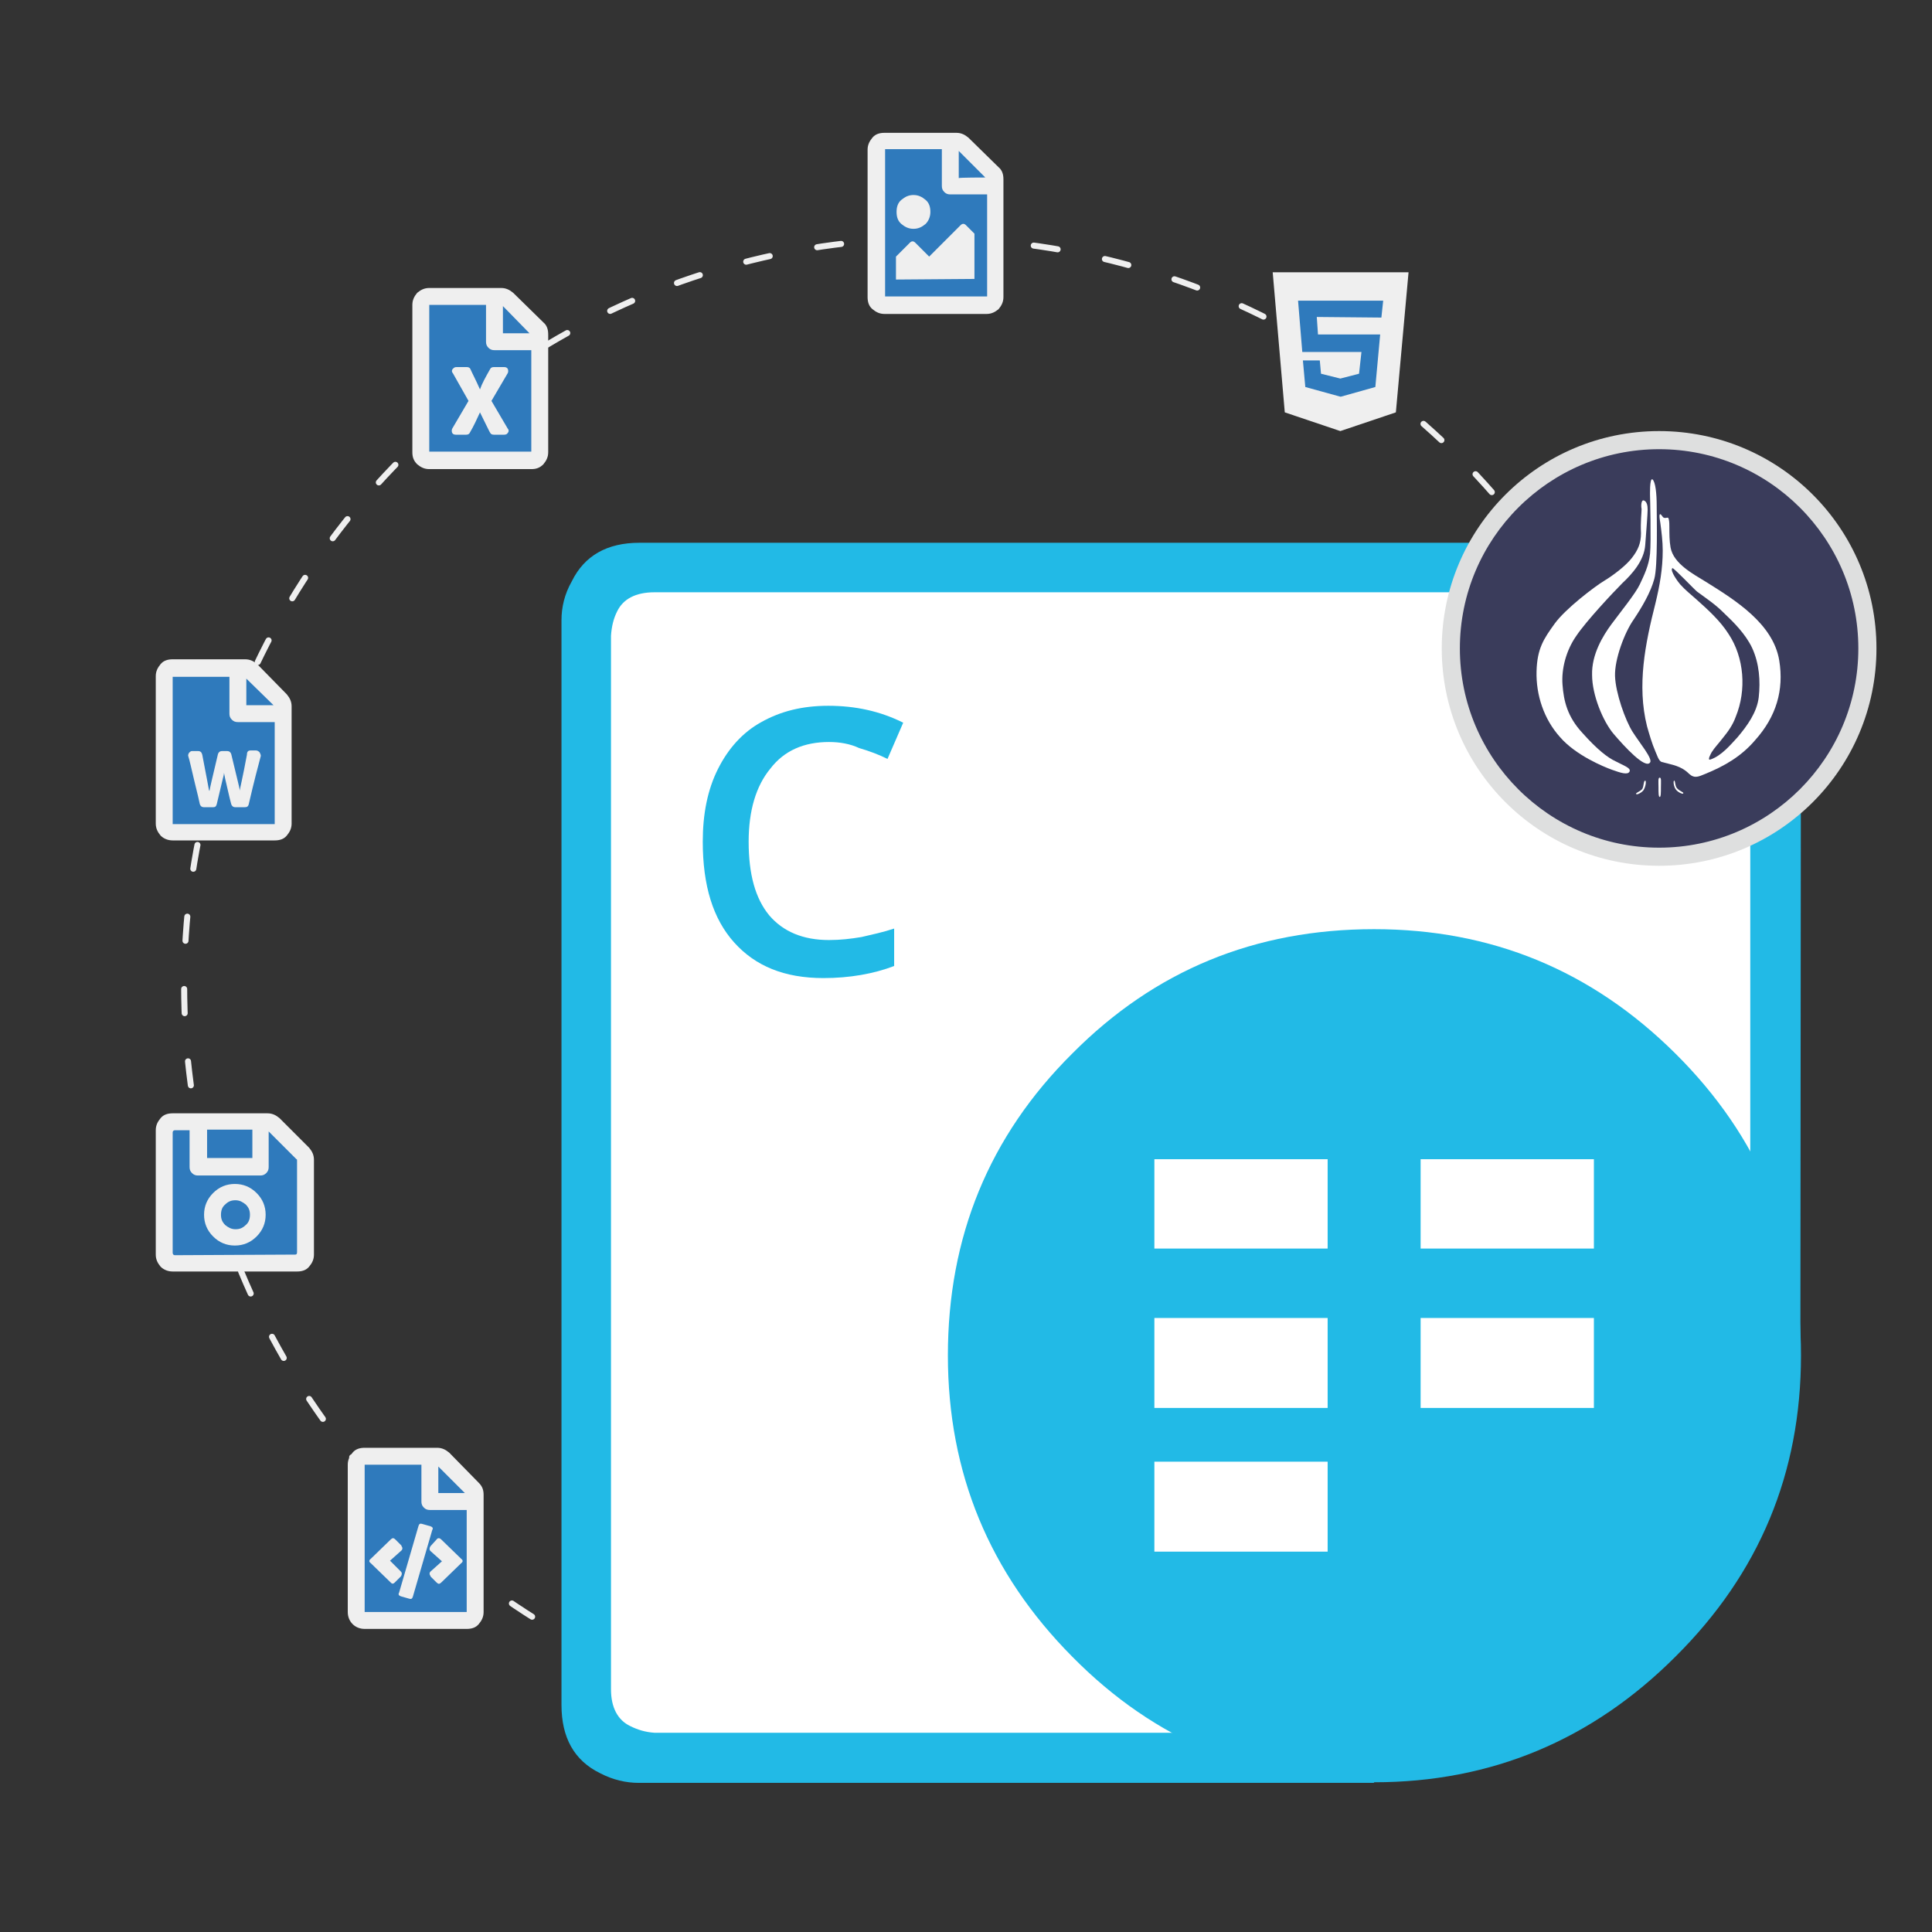 <?xml version="1.0" encoding="utf-8"?>
<!-- Generator: Adobe Illustrator 25.2.0, SVG Export Plug-In . SVG Version: 6.00 Build 0)  -->
<svg version="1.1" id="Layer_1" xmlns="http://www.w3.org/2000/svg" xmlns:xlink="http://www.w3.org/1999/xlink" x="0px" y="0px"
	 viewBox="0 0 320 320" style="enable-background:new 0 0 320 320;" xml:space="preserve">
<rect x="0" y="0" width="320" height="320" fill="#333333" stroke="none"/>
<style type="text/css">
	.st0{fill:none;stroke:#EFEFEF;stroke-linecap:round;stroke-linejoin:round;stroke-miterlimit:10;stroke-dasharray:4,8;}
	.st1{fill:#FFFFFF;}
	.st2{fill-rule:evenodd;clip-rule:evenodd;fill:#22BAE6;}
	.st3{fill:#22BAE6;}
	.st4{fill-rule:evenodd;clip-rule:evenodd;fill:#FFFFFF;}
	.st5{fill:#3A3C5B;}
	.st6{fill:#DEDFDF;}
	.st7{fill:#2F7ABC;}
	.st8{fill:#EFEFEF;}
</style>
<circle class="st0" cx="154.2" cy="163.2" r="123.7"/>
<g id="Cells">
	<polygon class="st1" points="293.4,99.3 286.5,94.9 104.6,94.9 97.7,101.8 97.7,284.1 102.2,290 238.1,290 293.4,219.9 	"/>
	<path class="st2" d="M157,224.5c0-19.6,6.8-36.3,20.6-50c13.7-13.8,30.3-20.6,50-20.6c19.4,0,36,6.8,49.9,20.6s20.8,30.4,20.8,50
		c0,19.5-6.9,36.1-20.8,49.9c-13.8,13.8-30.5,20.8-49.9,20.8c-19.7,0-36.3-6.9-50-20.8C163.9,260.6,157,244,157,224.5"/>
	<path class="st2" d="M298.2,224.5h-8.3V105.3c0-3-1.1-5.1-3.3-6.2c-0.8-0.4-1.7-0.7-2.7-0.8l-1.2-0.2H108.4c-3.1,0-5.2,1.1-6.2,3.2
		c-0.6,1.2-0.9,2.5-1,4v174.5c0,3,1.1,5.1,3.2,6.1c1.2,0.6,2.5,1,4,1.1H224l3.6,8.3H105.8c-2.1,0-4.3-0.5-6.4-1.6
		c-4.3-2.1-6.4-5.9-6.4-11.3V102.7c0-2.1,0.5-4.3,1.7-6.4c2.1-4.3,5.9-6.4,11.2-6.4h179.6l2,0.2c1.6,0.2,3.1,0.7,4.4,1.4
		c4.3,2.1,6.4,5.9,6.4,11.2L298.2,224.5L298.2,224.5z"/>
	<g>
		<path class="st3" d="M137.3,122.9c-4.1,0-7.4,1.4-9.7,4.4c-2.4,2.9-3.6,7-3.6,12.1c0,5.4,1.1,9.4,3.4,12.2
			c2.3,2.7,5.6,4.1,9.9,4.1c1.9,0,3.6-0.2,5.4-0.5c1.7-0.4,3.6-0.8,5.4-1.4v6.2c-3.4,1.3-7.4,2-11.7,2c-6.5,0-11.3-2-14.8-5.9
			s-5.2-9.4-5.2-16.7c0-4.6,0.8-8.6,2.5-12c1.7-3.4,4.1-6.1,7.2-7.8c3.2-1.8,6.8-2.7,11.1-2.7c4.5,0,8.6,0.9,12.4,2.8l-2.6,6
			c-1.4-0.7-3-1.3-4.7-1.8C140.8,123.2,139.1,122.9,137.3,122.9z"/>
	</g>
	<g>
		<rect x="191.2" y="192" class="st4" width="28.7" height="14.8"/>
		<rect x="191.2" y="218.3" class="st4" width="28.7" height="14.9"/>
		<rect x="191.2" y="242.1" class="st4" width="28.7" height="14.9"/>
		<rect x="235.3" y="192" class="st4" width="28.7" height="14.8"/>
		<rect x="235.3" y="218.3" class="st4" width="28.7" height="14.9"/>
	</g>
</g>
<g>
	<path class="st5" d="M274.8,142c-19,0-34.5-15.5-34.5-34.5S255.8,73,274.8,73s34.5,15.5,34.5,34.5S293.9,142,274.8,142z"/>
	<path class="st6" d="M274.8,74.4c18.2,0,33,14.8,33,33s-14.8,33-33,33s-33-14.8-33-33S256.6,74.4,274.8,74.4 M274.8,71.4
		c-19.9,0-36,16.1-36,36s16.1,36,36,36s36-16.1,36-36S294.7,71.4,274.8,71.4L274.8,71.4z"/>
</g>
<g>
	<g>
		<polygon class="st7" points="212.9,47.1 231.2,48.2 229.8,65.2 222.6,70.2 215.4,66.7 		"/>
		<polygon class="st7" points="159.3,50.4 163.4,50.4 164.8,47.1 165.4,27.7 158.8,23.9 146.3,23.9 145.3,38.1 145.8,50 		"/>
		<polygon class="st7" points="89,54.9 82.1,48.7 70.4,49.1 69.9,74.9 70.7,75.8 89,75.8 		"/>
		<polygon class="st7" points="46.5,116.5 40.3,110.3 28.1,110.3 28.1,137.2 46.5,137.6 		"/>
		<polygon class="st7" points="51,191.1 44.9,185.6 28.7,185.3 27.2,187.1 27.2,208.7 50.5,209.1 		"/>
		<polygon class="st7" points="78.8,247.1 72.8,241.1 58.4,240.7 59,268 77.7,268 		"/>
	</g>
	<g>
		<g>
			<path class="st8" d="M210.8,45.1h22.5l-2.1,23.2l-9.2,3.1l-9.2-3.1L210.8,45.1z M228.8,52.6l0.3-2.8H215l0.7,8.5h9.8l-0.4,3.6
				l-3.1,0.8l-3.2-0.8l-0.2-2.2h-2.8l0.4,4.4l5.8,1.6h0.1l5.7-1.6l0.8-8.7h-10.3l-0.2-2.9L228.8,52.6L228.8,52.6z"/>
		</g>
		<g>
			<path class="st8" d="M165.4,27.7c0.6,0.5,0.8,1.2,0.8,2v19.5c0,0.8-0.3,1.4-0.8,2c-0.6,0.5-1.2,0.8-2,0.8h-16.9
				c-0.8,0-1.4-0.3-2-0.8s-0.8-1.2-0.8-2V24.8c0-0.8,0.3-1.4,0.8-2s1.2-0.8,2-0.8h11.9c0.8,0,1.4,0.3,2,0.8L165.4,27.7z M146.6,49.1
				h16.9V32.2h-6.1c-0.4,0-0.7-0.1-1-0.4c-0.3-0.3-0.4-0.6-0.4-1v-6.1h-9.4V49.1L146.6,49.1z M149.3,33.1c0.6-0.5,1.2-0.8,2-0.8
				s1.4,0.3,2,0.8s0.8,1.2,0.8,2s-0.3,1.5-0.8,2c-0.6,0.5-1.2,0.8-2,0.8s-1.4-0.3-2-0.8s-0.8-1.2-0.8-2S148.7,33.6,149.3,33.1z
				 M148.4,46.3v-3.8l2.3-2.3c0.3-0.3,0.6-0.3,0.9,0l2.3,2.3l5.2-5.2c0.3-0.3,0.6-0.3,0.9,0l1.4,1.4v7.5L148.4,46.3L148.4,46.3z
				 M163.2,29.4l-4.4-4.4v4.5C158.8,29.4,163.2,29.4,163.2,29.4z"/>
		</g>
		<g>
			<path class="st8" d="M90,53.4c0.6,0.5,0.8,1.2,0.8,2v19.5c0,0.8-0.3,1.4-0.8,2c-0.6,0.6-1.2,0.8-2,0.8H71.1c-0.8,0-1.4-0.3-2-0.8
				c-0.6-0.6-0.8-1.2-0.8-2V50.5c0-0.8,0.3-1.4,0.8-2c0.6-0.5,1.2-0.8,2-0.8H83c0.8,0,1.4,0.3,2,0.8L90,53.4z M71.1,74.8H88V58h-6.1
				c-0.4,0-0.7-0.1-1-0.4c-0.3-0.3-0.4-0.6-0.4-1v-6.1h-9.4V74.8z M83.5,60.8c0.3,0,0.5,0.1,0.6,0.3s0.1,0.5,0,0.7
				c-1.4,2.4-2.3,3.9-2.7,4.6l2.7,4.6c0.2,0.2,0.2,0.5,0,0.7C84,71.9,83.8,72,83.5,72h-1.7c-0.3,0-0.5-0.1-0.6-0.3
				c-0.1-0.1-0.6-1.2-1.7-3.4c-0.5,1.1-1,2.2-1.7,3.4c-0.1,0.2-0.3,0.3-0.6,0.3h-1.7c-0.3,0-0.5-0.1-0.6-0.3c-0.1-0.2-0.1-0.5,0-0.7
				l2.7-4.6L75,61.8c-0.2-0.2-0.2-0.5,0-0.7s0.3-0.3,0.6-0.3h1.7c0.3,0,0.5,0.1,0.6,0.3c0.3,0.7,0.9,1.8,1.6,3.4
				c0.3-0.9,0.9-2,1.7-3.4c0.1-0.2,0.3-0.3,0.6-0.3C81.8,60.8,83.5,60.8,83.5,60.8z M87.7,55.2l-4.4-4.5v4.5H87.7z"/>
		</g>
		<g>
			<path class="st8" d="M47.5,115c0.5,0.6,0.8,1.2,0.8,2v19.4c0,0.8-0.3,1.4-0.8,2s-1.2,0.8-2,0.8H28.6c-0.8,0-1.5-0.3-2-0.8
				c-0.5-0.6-0.8-1.2-0.8-2V112c0-0.8,0.3-1.4,0.8-2s1.2-0.8,2-0.8h12c0.8,0,1.4,0.3,2,0.8L47.5,115z M28.6,136.5h16.9v-16.9h-6.1
				c-0.4,0-0.7-0.1-1-0.4s-0.4-0.6-0.4-1v-6.1h-9.4V136.5z M41.5,124.3h0.9c0.2,0,0.4,0.1,0.6,0.3c0.1,0.2,0.2,0.4,0.2,0.6
				c-0.4,1.5-1.1,4.1-2,8c-0.1,0.4-0.3,0.5-0.7,0.5H39c-0.4,0-0.6-0.2-0.7-0.5c-0.3-1.1-0.6-2.5-1-4.2l-0.2-1c0,0.3-0.1,0.6-0.2,1
				l-1,4.2c-0.1,0.4-0.3,0.5-0.6,0.5h-1.5c-0.4,0-0.6-0.2-0.7-0.5c-0.1-0.5-0.4-1.8-0.9-3.8c-0.5-2.1-0.8-3.5-1-4.1
				c-0.1-0.2,0-0.4,0.1-0.6c0.2-0.2,0.3-0.3,0.5-0.3h1c0.4,0,0.6,0.2,0.7,0.6c0.7,3.7,1.1,5.7,1.1,5.8c0,0,0,0.1,0.1,0.2
				c0-0.2,0.5-2.3,1.4-6.1c0.1-0.3,0.3-0.5,0.7-0.5h0.8c0.4,0,0.6,0.2,0.7,0.5c0.9,3.8,1.4,5.7,1.4,5.9c0,0,0,0.1,0,0.2
				c0-0.2,0.5-2.2,1.2-6C40.9,124.5,41.1,124.3,41.5,124.3z M45.3,116.8l-4.5-4.4v4.4H45.3z"/>
		</g>
		<g>
			<path class="st8" d="M51.2,190.1c0.5,0.6,0.8,1.2,0.8,2v15.7c0,0.8-0.3,1.4-0.8,2s-1.2,0.8-2,0.8H28.6c-0.8,0-1.5-0.3-2-0.8
				c-0.5-0.6-0.8-1.2-0.8-2v-20.6c0-0.8,0.3-1.4,0.8-2s1.2-0.8,2-0.8h15.7c0.8,0,1.4,0.3,2,0.8L51.2,190.1z M48.9,207.8
				c0.2,0,0.3-0.1,0.3-0.4v-15.2c0-0.1,0-0.2-0.1-0.2l-4.6-4.6v5.9c0,0.4-0.1,0.7-0.4,1c-0.3,0.3-0.6,0.4-1,0.4H32.8
				c-0.4,0-0.7-0.1-1-0.4c-0.3-0.3-0.4-0.6-0.4-1v-6.1H29c-0.2,0-0.4,0.1-0.4,0.4v19.9c0,0.2,0.1,0.4,0.4,0.4L48.9,207.8L48.9,207.8
				z M35.3,197.6c1-1,2.2-1.5,3.6-1.5s2.6,0.5,3.6,1.5s1.5,2.2,1.5,3.6s-0.5,2.6-1.5,3.6s-2.2,1.5-3.6,1.5s-2.6-0.5-3.6-1.5
				s-1.5-2.2-1.5-3.6S34.3,198.6,35.3,197.6z M41.8,187.1h-7.5v4.7h7.5V187.1z M37.3,202.9c0.5,0.4,1,0.7,1.7,0.7s1.2-0.2,1.7-0.7
				c0.5-0.4,0.7-1,0.7-1.7s-0.2-1.2-0.7-1.7c-0.5-0.4-1-0.7-1.7-0.7s-1.2,0.2-1.7,0.7c-0.5,0.4-0.7,1-0.7,1.7S36.8,202.4,37.3,202.9
				z"/>
		</g>
		<g>
			<path class="st8" d="M79.3,245.6c0.6,0.6,0.8,1.2,0.8,2V267c0,0.8-0.3,1.4-0.8,2s-1.2,0.8-2,0.8H60.4c-0.8,0-1.5-0.3-2-0.8
				s-0.8-1.2-0.8-2v-24.4c0-0.8,0.3-1.4,0.8-2s1.2-0.8,2-0.8h12c0.8,0,1.4,0.3,2,0.8L79.3,245.6z M77.3,267v-16.9h-6.1
				c-0.4,0-0.7-0.1-1-0.4c-0.3-0.3-0.4-0.6-0.4-1v-6.1h-9.4V267H77.3z M66.4,260.3c0.2,0.2,0.2,0.5,0,0.8l-1,1
				c-0.1,0.1-0.2,0.2-0.4,0.2c-0.1,0-0.2-0.1-0.3-0.2l-3.3-3.2c-0.3-0.2-0.3-0.5,0-0.7l3.3-3.2c0.3-0.3,0.5-0.3,0.8,0l1,1v0.1
				c0.2,0.2,0.2,0.5,0,0.7l-1.9,1.7L66.4,260.3z M69.9,252.4l1.4,0.4c0.3,0.1,0.5,0.3,0.3,0.6l-3.2,11c-0.1,0.4-0.3,0.5-0.6,0.4
				l-1.4-0.4c-0.3-0.1-0.5-0.3-0.3-0.6l3.2-11C69.4,252.4,69.6,252.3,69.9,252.4z M71.3,256.9c-0.2-0.2-0.2-0.5,0-0.8l1-1.1
				c0.2-0.3,0.5-0.3,0.8,0l3.3,3.2c0.3,0.2,0.3,0.5,0,0.7l-3.3,3.2c-0.3,0.3-0.5,0.3-0.8,0l-1-1V261c-0.2-0.2-0.2-0.5,0-0.7l1.9-1.7
				L71.3,256.9z M72.6,242.9v4.4H77L72.6,242.9z"/>
		</g>
	</g>
</g>
<g>
	<path class="st1" d="M294.7,109.4c-1-6.1-7.3-10-12.1-13c-2.1-1.3-5.4-3-5.9-5.7c-0.2-1.1-0.2-2.3-0.2-3.4c0-0.4,0-0.9-0.1-1.3
		c-0.1-0.6-0.6,0.1-1-0.4c-0.8-1.2-0.5,0.4-0.4,1c0.2,1.5,0.4,3.1,0.4,4.6c0,3-0.5,5.8-1.2,8.7c-1.7,6.7-3.1,13.6-1.4,20.4
		c0.4,1.4,0.8,2.8,1.4,4.2c0.2,0.4,0.5,1.5,1,1.7c1.8,0.5,3.2,0.6,4.6,2c0.9,0.8,1.6,0.4,2.6,0c3.2-1.3,6-2.9,8.3-5.6
		C294.2,118.7,295.5,114.3,294.7,109.4 M291.3,115.5c-0.3,2.5-1.9,4.7-3.5,6.6c-1.2,1.3-2.7,3.1-4.5,3.7c-0.6,0.2,0.1-1,0.2-1.2
		c0.5-0.8,1.2-1.5,1.8-2.3c0.9-1.1,1.7-2.2,2.2-3.6c1.8-4.4,1.4-9.8-1.2-13.7c-1.4-2.2-3.4-4-5.3-5.7c-0.9-0.8-1.9-1.6-2.7-2.5
		c-0.2-0.2-1.8-2.3-1.3-2.7c0.2-0.1,3.7,3.6,4.1,3.9c1.5,1.1,3,2.1,4.3,3.4c1.8,1.7,3.7,3.6,4.8,5.9
		C291.4,109.9,291.6,112.8,291.3,115.5"/>
	<path class="st1" d="M273.7,79.4c0.5,0.4,0.7,2.4,0.7,4.3c0,1.9,0.2,10.1-0.4,12.2c-0.6,2.2-2,4.6-3.4,6.7
		c-1.5,2.1-3.2,6.6-3.1,9.4c0.1,2.8,1.7,7.3,2.9,9.2c1.2,1.9,3.4,4.5,2.9,5.1c-0.8,1.1-4.2-2.6-6-4.7c-1.8-2.1-3.6-6.5-3.6-9.8
		c-0.1-3.4,1.8-6.5,3.2-8.4c1.4-1.9,4-5.1,4.7-6.6c0.7-1.5,1.5-3.1,1.7-5.1c0.2-2.1,0-9.5,0-9.5S273.2,79.1,273.7,79.4"/>
	<path class="st1" d="M272.3,82.9c0.5,0.2,0.6,0.9,0.6,1.5c0,0.7-0.2,3.3-0.4,5.9c-0.2,2.6-2.2,4.8-3.8,6.3c-1.5,1.5-6,6.3-7.6,8.7
		c-1.7,2.4-2.5,5.5-2.3,8.1c0.2,2.7,0.8,5.3,3.3,8c2.5,2.8,4.2,4.1,5.5,4.7c1.3,0.7,2.6,1.1,2.3,1.7c-0.3,0.6-1.5,0.2-2.9-0.3
		c-1.4-0.5-6-2.4-8.6-5.4c-2.7-3-4-7-3.9-10.9c0.1-3.8,1.2-5.4,3-7.9c1.8-2.5,6.7-6.2,8.2-7.1c1.5-0.9,3.6-2.5,4.6-3.8
		c1-1.3,1.5-2.4,1.5-4.1c-0.1-1.8,0.1-3.4,0.1-4C271.8,83.9,271.8,82.7,272.3,82.9"/>
	<path class="st1" d="M272.5,129.3c0.2,0,0.1,1-0.3,1.6c-0.4,0.5-1.2,0.8-1.2,0.6c-0.1-0.2,0.5-0.3,1-0.8
		C272.3,130.2,272.2,129.3,272.5,129.3"/>
	<path class="st1" d="M277.3,129.3c-0.2,0-0.1,1,0.3,1.5c0.4,0.5,1.2,0.8,1.2,0.6c0.1-0.2-0.5-0.3-1-0.8
		C277.4,130.2,277.5,129.3,277.3,129.3"/>
	<path class="st1" d="M275.1,130.4c0,0.9,0,1.6-0.2,1.6c-0.2,0-0.2-0.7-0.2-1.6c0-0.9-0.1-1.6,0.2-1.6
		C275.2,128.8,275.1,129.5,275.1,130.4"/>
</g>
</svg>
